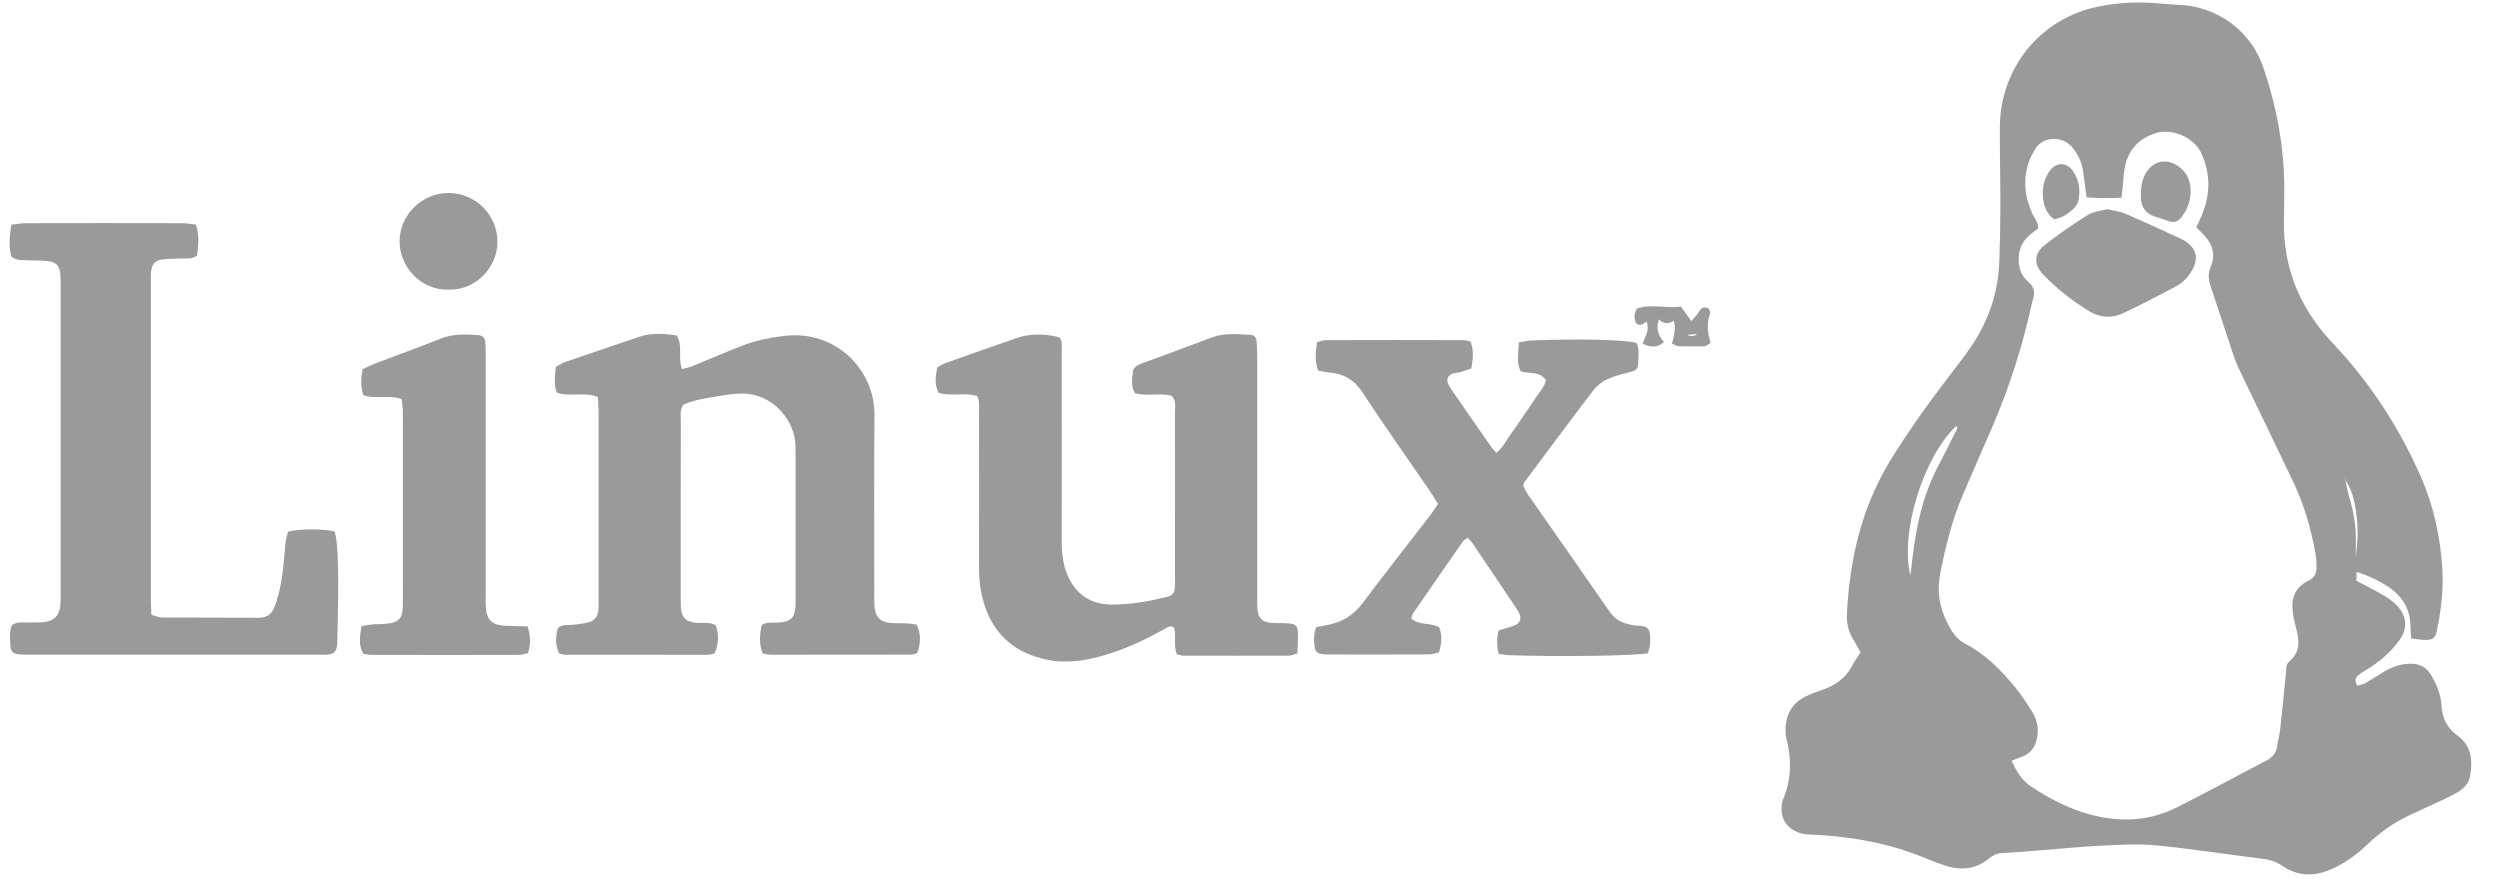 <svg width="91" height="32" viewBox="0 0 91 32" fill="none" xmlns="http://www.w3.org/2000/svg">
    <g clip-path="url(#clip0_2267_16325)">
    <path d="M87.768 23.245C87.754 23.038 87.739 22.888 87.737 22.74C87.726 22.237 87.515 21.833 87.136 21.511C86.839 21.259 86.28 20.972 85.777 20.815V21.144C86.121 21.325 86.46 21.493 86.784 21.683C86.961 21.786 87.134 21.914 87.271 22.064C87.619 22.446 87.639 22.881 87.338 23.303C87.049 23.706 86.684 24.031 86.267 24.3C86.125 24.393 85.974 24.474 85.841 24.578C85.724 24.671 85.706 24.797 85.81 24.96C85.903 24.929 86.014 24.912 86.105 24.861C86.336 24.73 86.555 24.583 86.781 24.448C87.078 24.271 87.395 24.161 87.748 24.159C88.078 24.159 88.329 24.289 88.497 24.578C88.699 24.925 88.852 25.291 88.872 25.693C88.894 26.161 89.091 26.512 89.47 26.79C89.982 27.167 90.009 27.712 89.905 28.27C89.854 28.542 89.648 28.734 89.413 28.864C89.133 29.021 88.838 29.149 88.548 29.285C88.173 29.464 87.788 29.623 87.422 29.817C86.954 30.069 86.535 30.391 86.15 30.758C85.751 31.137 85.309 31.453 84.793 31.667C84.183 31.918 83.607 31.881 83.068 31.512C82.84 31.356 82.605 31.289 82.335 31.256C81.06 31.102 79.79 30.899 78.513 30.773C77.859 30.709 77.192 30.747 76.531 30.78C75.757 30.817 74.986 30.897 74.215 30.956C73.762 30.991 73.31 31.029 72.858 31.053C72.676 31.062 72.532 31.139 72.399 31.25C71.896 31.662 71.337 31.695 70.743 31.486C70.53 31.411 70.315 31.336 70.107 31.247C68.837 30.713 67.504 30.468 66.137 30.389C65.966 30.38 65.793 30.382 65.629 30.349C65.044 30.235 64.74 29.747 64.88 29.169C64.884 29.151 64.889 29.131 64.895 29.116C65.21 28.394 65.219 27.655 65.031 26.904C65.004 26.796 64.991 26.681 64.993 26.569C64.997 26.013 65.23 25.587 65.744 25.342C65.915 25.26 66.09 25.189 66.27 25.132C66.777 24.973 67.185 24.695 67.431 24.207C67.507 24.057 67.613 23.925 67.726 23.751C67.64 23.596 67.555 23.431 67.458 23.274C67.285 22.991 67.212 22.691 67.227 22.36C67.325 20.356 67.764 18.454 68.832 16.719C69.517 15.609 70.282 14.559 71.073 13.528C71.304 13.23 71.534 12.93 71.747 12.619C72.377 11.694 72.727 10.67 72.774 9.554C72.8 8.876 72.811 8.199 72.814 7.521C72.814 6.561 72.791 5.601 72.794 4.641C72.802 2.474 74.266 0.664 76.391 0.236C77.074 0.099 77.779 0.06 78.48 0.117C78.761 0.141 79.045 0.163 79.329 0.177C80.707 0.234 81.924 1.125 82.372 2.421C82.873 3.873 83.148 5.367 83.148 6.905C83.148 7.3 83.139 7.695 83.135 8.09C83.119 9.666 83.647 11.041 84.675 12.228C84.786 12.356 84.904 12.48 85.019 12.606C86.316 14.001 87.333 15.576 88.103 17.315C88.588 18.414 88.838 19.566 88.903 20.762C88.943 21.5 88.854 22.228 88.703 22.95C88.643 23.234 88.566 23.292 88.273 23.292C88.127 23.292 87.978 23.263 87.777 23.241L87.768 23.245ZM85.261 17.161C85.256 17.148 85.254 17.132 85.247 17.119C85.243 17.11 85.232 17.101 85.225 17.092C85.239 17.112 85.254 17.134 85.267 17.154C85.303 17.267 85.34 17.379 85.376 17.492C85.42 17.693 85.454 17.896 85.511 18.092C85.666 18.617 85.766 19.149 85.753 19.701C85.748 19.893 85.753 20.087 85.753 20.279C85.806 19.829 85.841 19.377 85.797 18.931C85.746 18.432 85.668 17.927 85.383 17.487C85.343 17.377 85.303 17.269 85.261 17.159V17.161ZM75.953 7.181C75.906 6.837 75.868 6.541 75.826 6.245C75.777 5.901 75.638 5.599 75.407 5.336C75.061 4.946 74.348 4.937 74.055 5.464C73.982 5.597 73.911 5.729 73.86 5.87C73.623 6.526 73.7 7.164 73.982 7.79C74.057 7.956 74.21 8.095 74.183 8.318C74.086 8.395 73.98 8.472 73.88 8.556C73.587 8.805 73.463 9.125 73.481 9.507C73.494 9.805 73.603 10.068 73.827 10.255C74.055 10.445 74.082 10.655 73.995 10.909C73.984 10.944 73.975 10.982 73.966 11.019C73.627 12.586 73.139 14.106 72.503 15.581C72.138 16.428 71.761 17.269 71.404 18.119C71.038 18.99 70.821 19.902 70.632 20.826C70.493 21.513 70.59 22.115 70.909 22.727C71.065 23.022 71.229 23.272 71.528 23.428C72.264 23.81 72.834 24.386 73.352 25.015C73.578 25.291 73.773 25.593 73.962 25.896C74.113 26.139 74.197 26.412 74.17 26.703C74.135 27.107 73.971 27.425 73.554 27.562C73.452 27.595 73.352 27.641 73.228 27.692C73.401 28.089 73.605 28.414 73.949 28.641C74.518 29.016 75.115 29.338 75.766 29.553C76.943 29.941 78.112 29.952 79.238 29.389C80.335 28.84 81.41 28.25 82.499 27.683C82.716 27.571 82.853 27.414 82.886 27.167C82.913 26.962 82.975 26.761 82.997 26.556C83.073 25.883 83.137 25.209 83.206 24.536C83.223 24.371 83.19 24.19 83.341 24.064C83.693 23.768 83.711 23.398 83.607 22.989C83.552 22.771 83.496 22.55 83.463 22.327C83.388 21.817 83.516 21.38 84.017 21.144C84.243 21.038 84.321 20.873 84.321 20.652C84.321 20.484 84.312 20.312 84.283 20.149C84.123 19.238 83.862 18.352 83.463 17.516C82.858 16.241 82.237 14.972 81.627 13.698C81.514 13.462 81.397 13.224 81.313 12.974C81.029 12.138 80.763 11.293 80.479 10.456C80.39 10.198 80.357 9.962 80.475 9.695C80.661 9.269 80.534 8.885 80.224 8.556C80.135 8.461 80.042 8.371 79.947 8.274C80.031 8.086 80.116 7.916 80.182 7.742C80.461 7.025 80.455 6.312 80.14 5.603C79.856 4.965 79.029 4.67 78.48 4.842C77.881 5.029 77.509 5.411 77.362 6.003C77.296 6.274 77.294 6.561 77.263 6.839C77.251 6.945 77.238 7.053 77.223 7.199C76.804 7.21 76.416 7.228 75.957 7.181H75.953ZM69.539 20.957C69.588 20.555 69.628 20.151 69.69 19.75C69.839 18.759 70.1 17.803 70.575 16.911C70.779 16.53 70.972 16.143 71.162 15.755C71.198 15.682 71.291 15.607 71.215 15.503C70.012 16.618 69.147 19.401 69.542 20.959L69.539 20.957Z" fill="#9A9A9A"/>
    <path d="M24.641 12.213C24.861 12.601 24.67 13.021 24.823 13.433C24.945 13.4 25.069 13.383 25.182 13.336C25.812 13.08 26.435 12.807 27.069 12.564C27.545 12.381 28.046 12.288 28.556 12.226C30.385 12.008 31.85 13.414 31.832 15.139C31.81 17.267 31.826 19.394 31.824 21.522C31.824 21.692 31.819 21.861 31.828 22.029C31.85 22.457 32.03 22.647 32.449 22.678C32.637 22.691 32.828 22.68 33.016 22.691C33.127 22.698 33.238 22.72 33.362 22.735C33.539 23.082 33.511 23.422 33.386 23.775C33.304 23.795 33.233 23.828 33.16 23.828C31.458 23.832 29.755 23.832 28.055 23.832C27.964 23.832 27.873 23.806 27.76 23.788C27.623 23.435 27.652 23.093 27.729 22.742C27.942 22.632 28.153 22.674 28.357 22.66C28.776 22.632 28.933 22.479 28.955 22.071C28.962 21.921 28.96 21.771 28.96 21.619C28.96 19.981 28.96 18.341 28.96 16.704C28.96 16.534 28.957 16.364 28.953 16.196C28.937 15.364 28.179 14.312 26.978 14.325C26.679 14.329 26.377 14.38 26.08 14.429C25.67 14.495 25.26 14.561 24.879 14.729C24.737 14.919 24.783 15.133 24.781 15.334C24.777 16.238 24.779 17.141 24.779 18.046C24.779 19.251 24.779 20.456 24.779 21.661C24.779 21.811 24.774 21.963 24.785 22.113C24.812 22.488 24.97 22.636 25.36 22.669C25.581 22.689 25.814 22.632 26.047 22.755C26.18 23.093 26.162 23.435 26.011 23.786C25.914 23.804 25.823 23.834 25.732 23.834C24.012 23.834 22.289 23.834 20.569 23.832C20.498 23.832 20.425 23.799 20.348 23.782C20.199 23.466 20.228 23.157 20.305 22.866C20.465 22.709 20.645 22.766 20.809 22.747C21.015 22.72 21.223 22.707 21.423 22.654C21.644 22.596 21.764 22.429 21.782 22.197C21.791 22.084 21.788 21.972 21.788 21.859C21.788 19.562 21.788 17.265 21.788 14.967C21.788 14.799 21.773 14.634 21.764 14.457C21.279 14.241 20.767 14.464 20.274 14.294C20.144 13.998 20.206 13.685 20.23 13.354C20.35 13.292 20.458 13.217 20.58 13.175C21.474 12.866 22.367 12.566 23.263 12.261C23.724 12.105 24.187 12.145 24.646 12.211L24.641 12.213Z" fill="#9A9A9A"/>
    <path d="M42.659 14.409C42.234 14.292 41.77 14.433 41.318 14.316C41.15 14.06 41.214 13.775 41.241 13.502C41.247 13.438 41.309 13.367 41.367 13.328C41.442 13.272 41.533 13.239 41.622 13.208C42.453 12.899 43.287 12.595 44.118 12.281C44.577 12.107 45.049 12.169 45.519 12.187C45.648 12.191 45.727 12.288 45.738 12.409C45.758 12.615 45.763 12.822 45.763 13.03C45.763 15.892 45.763 18.754 45.763 21.617C45.763 21.804 45.758 21.994 45.774 22.181C45.8 22.508 45.94 22.643 46.279 22.671C46.485 22.689 46.696 22.676 46.902 22.691C47.159 22.709 47.235 22.78 47.243 23.042C47.252 23.283 47.232 23.523 47.224 23.784C47.106 23.817 47.02 23.863 46.931 23.865C45.645 23.87 44.359 23.868 43.074 23.865C43.003 23.865 42.93 23.837 42.841 23.817C42.697 23.495 42.834 23.139 42.728 22.832C42.562 22.747 42.462 22.857 42.351 22.916C41.739 23.259 41.11 23.556 40.443 23.775C39.884 23.958 39.316 24.088 38.72 24.079C38.357 24.075 38.006 24.009 37.665 23.894C36.783 23.598 36.189 23.007 35.874 22.137C35.699 21.654 35.637 21.153 35.637 20.639C35.641 18.774 35.639 16.912 35.637 15.047C35.637 14.844 35.663 14.634 35.575 14.418C35.116 14.276 34.632 14.438 34.165 14.301C34.003 13.996 34.054 13.689 34.118 13.369C34.225 13.314 34.32 13.25 34.424 13.213C35.295 12.904 36.169 12.593 37.044 12.293C37.485 12.142 38.057 12.145 38.556 12.275C38.689 12.429 38.645 12.626 38.645 12.809C38.649 13.674 38.647 14.541 38.647 15.406C38.647 16.837 38.651 18.269 38.645 19.699C38.645 20.061 38.678 20.416 38.791 20.756C39.053 21.555 39.638 22.007 40.476 22.007C41.143 22.007 41.792 21.895 42.435 21.738C42.706 21.672 42.755 21.588 42.77 21.294C42.775 21.2 42.77 21.107 42.77 21.012C42.77 19.017 42.77 17.02 42.768 15.025C42.768 14.824 42.826 14.607 42.655 14.411L42.659 14.409Z" fill="#9A9A9A"/>
    <path d="M0.41 8.179C0.614 8.157 0.778 8.124 0.945 8.124C2.835 8.119 4.726 8.119 6.619 8.124C6.786 8.124 6.95 8.154 7.129 8.174C7.267 8.569 7.22 8.936 7.171 9.304C6.972 9.448 6.757 9.397 6.555 9.41C6.329 9.423 6.101 9.412 5.877 9.45C5.633 9.49 5.524 9.631 5.5 9.878C5.484 10.028 5.489 10.178 5.489 10.33C5.489 14.133 5.489 17.938 5.489 21.74C5.489 21.945 5.502 22.151 5.511 22.38C5.66 22.418 5.781 22.477 5.903 22.477C7.076 22.484 8.249 22.477 9.421 22.486C9.738 22.486 9.909 22.332 10.009 22.056C10.208 21.502 10.288 20.926 10.341 20.343C10.372 20.008 10.375 19.668 10.488 19.35C10.935 19.246 11.7 19.244 12.177 19.339C12.314 19.771 12.341 20.782 12.279 23.216C12.274 23.402 12.303 23.596 12.159 23.755C11.986 23.859 11.793 23.83 11.607 23.83C8.089 23.83 4.571 23.83 1.053 23.83C0.94 23.83 0.825 23.83 0.714 23.821C0.483 23.801 0.393 23.726 0.381 23.517C0.366 23.259 0.33 22.994 0.432 22.758C0.623 22.616 0.818 22.667 1.002 22.658C1.191 22.649 1.381 22.667 1.57 22.649C1.973 22.612 2.175 22.398 2.201 21.994C2.208 21.881 2.206 21.769 2.206 21.654C2.206 17.907 2.206 14.159 2.206 10.412C2.206 10.28 2.208 10.147 2.199 10.017C2.173 9.655 2.044 9.525 1.665 9.496C1.421 9.476 1.173 9.483 0.927 9.472C0.758 9.465 0.583 9.479 0.415 9.337C0.315 8.993 0.346 8.625 0.41 8.179Z" fill="#9A9A9A"/>
    <path d="M51.367 22.508C51.664 22.784 52.052 22.647 52.384 22.83C52.5 23.111 52.484 23.413 52.376 23.751C52.247 23.775 52.123 23.821 51.996 23.821C50.768 23.826 49.538 23.826 48.31 23.823C48.235 23.823 48.159 23.817 48.084 23.804C47.958 23.784 47.88 23.704 47.86 23.583C47.822 23.34 47.805 23.097 47.909 22.83C48.022 22.808 48.146 22.782 48.272 22.76C48.816 22.663 49.252 22.416 49.591 21.963C50.407 20.877 51.247 19.811 52.076 18.736C52.167 18.62 52.245 18.492 52.344 18.344C52.24 18.178 52.147 18.019 52.043 17.867C51.223 16.671 50.383 15.486 49.587 14.272C49.285 13.815 48.902 13.599 48.379 13.559C48.25 13.55 48.124 13.515 47.982 13.491C47.847 13.151 47.891 12.82 47.938 12.46C48.042 12.431 48.146 12.381 48.252 12.381C49.917 12.376 51.58 12.376 53.245 12.381C53.335 12.381 53.424 12.412 53.524 12.429C53.657 12.756 53.615 13.067 53.559 13.411C53.44 13.453 53.322 13.5 53.198 13.533C53.089 13.564 52.974 13.568 52.868 13.601C52.71 13.654 52.642 13.817 52.71 13.967C52.75 14.051 52.799 14.133 52.852 14.21C53.335 14.908 53.819 15.605 54.304 16.3C54.346 16.36 54.404 16.408 54.47 16.479C54.699 16.307 54.807 16.06 54.958 15.852C55.124 15.623 55.279 15.389 55.441 15.155C55.59 14.936 55.743 14.722 55.887 14.499C56.026 14.283 56.217 14.091 56.273 13.839C56.035 13.495 55.667 13.619 55.353 13.515C55.182 13.186 55.279 12.84 55.286 12.46C55.468 12.434 55.612 12.398 55.758 12.392C57.498 12.325 59.11 12.363 59.565 12.48C59.678 12.674 59.638 12.904 59.635 13.124C59.629 13.458 59.593 13.477 59.25 13.564C58.995 13.628 58.735 13.696 58.5 13.809C58.319 13.895 58.137 14.025 58.015 14.184C57.168 15.292 56.339 16.413 55.503 17.532C55.481 17.56 55.475 17.6 55.444 17.671C55.49 17.761 55.534 17.885 55.608 17.988C56.599 19.412 57.598 20.829 58.583 22.254C58.755 22.506 58.973 22.654 59.263 22.716C59.356 22.735 59.447 22.771 59.54 22.771C60.066 22.766 60.077 22.943 60.063 23.417C60.059 23.543 60.012 23.667 59.988 23.779C59.507 23.874 56.665 23.912 54.92 23.848C54.792 23.843 54.666 23.812 54.552 23.797C54.479 23.504 54.477 23.221 54.548 22.947C54.741 22.888 54.943 22.839 55.133 22.762C55.344 22.676 55.392 22.504 55.288 22.299C55.255 22.232 55.213 22.168 55.171 22.107C54.645 21.325 54.12 20.542 53.59 19.763C53.548 19.701 53.493 19.652 53.426 19.575C53.36 19.624 53.287 19.655 53.249 19.71C52.644 20.575 52.045 21.442 51.447 22.312C51.416 22.356 51.405 22.413 51.369 22.508H51.367Z" fill="#9A9A9A"/>
    <path d="M19.202 22.799C19.322 23.161 19.319 23.453 19.217 23.775C19.109 23.797 19.002 23.837 18.896 23.837C17.1 23.841 15.305 23.839 13.507 23.837C13.414 23.837 13.323 23.81 13.228 23.795C13.028 23.466 13.11 23.142 13.155 22.795C13.316 22.766 13.443 22.738 13.571 22.727C13.702 22.713 13.835 22.724 13.968 22.713C14.529 22.669 14.664 22.537 14.664 21.983C14.668 19.648 14.666 17.315 14.664 14.98C14.664 14.835 14.635 14.687 14.62 14.526C14.154 14.36 13.662 14.543 13.223 14.382C13.121 14.056 13.135 13.762 13.203 13.433C13.347 13.367 13.498 13.292 13.653 13.232C14.447 12.93 15.247 12.641 16.036 12.328C16.475 12.153 16.923 12.164 17.377 12.195C17.592 12.209 17.659 12.29 17.672 12.528C17.683 12.698 17.679 12.866 17.679 13.036C17.679 15.896 17.679 18.759 17.679 21.619C17.679 21.806 17.672 21.996 17.692 22.184C17.736 22.568 17.929 22.747 18.326 22.773C18.608 22.791 18.889 22.791 19.2 22.799H19.202Z" fill="#9A9A9A"/>
    <path d="M16.327 10.542C15.307 10.571 14.553 9.706 14.544 8.803C14.536 7.823 15.371 7.005 16.358 7.025C17.335 7.044 18.109 7.841 18.107 8.806C18.105 9.704 17.351 10.571 16.327 10.542Z" fill="#9A9A9A"/>
    <path d="M60.861 12.511C60.932 12.217 61.01 11.95 60.923 11.67C60.734 11.807 60.554 11.791 60.382 11.624C60.274 11.941 60.351 12.206 60.569 12.451C60.314 12.674 60.076 12.639 59.79 12.513C59.881 12.248 60.061 12.005 59.934 11.703C59.864 11.747 59.801 11.813 59.728 11.825C59.671 11.833 59.569 11.794 59.547 11.747C59.471 11.588 59.476 11.423 59.58 11.235C60.092 11.048 60.637 11.24 61.185 11.158C61.309 11.33 61.426 11.491 61.568 11.69C61.655 11.588 61.723 11.511 61.788 11.43C61.845 11.357 61.883 11.262 61.954 11.213C62.003 11.18 62.1 11.189 62.165 11.213C62.205 11.226 62.229 11.299 62.247 11.35C62.258 11.381 62.247 11.425 62.236 11.46C62.107 11.794 62.167 12.123 62.262 12.48C62.187 12.524 62.114 12.601 62.036 12.604C61.719 12.617 61.4 12.608 61.083 12.601C61.032 12.601 60.981 12.559 60.865 12.511H60.861ZM61.406 12.187C61.566 12.257 61.686 12.248 61.768 12.16C61.648 12.169 61.528 12.178 61.406 12.187Z" fill="#9A9A9A"/>
    <path d="M85.376 17.494C85.341 17.382 85.303 17.269 85.267 17.157L85.261 17.161C85.301 17.271 85.341 17.379 85.383 17.49L85.376 17.494Z" fill="#9A9A9A"/>
    <path d="M85.265 17.156C85.252 17.137 85.236 17.114 85.223 17.095C85.232 17.103 85.241 17.11 85.245 17.121C85.252 17.134 85.254 17.15 85.259 17.163L85.265 17.159V17.156Z" fill="#9A9A9A"/>
    <path d="M76.691 7.612C76.93 7.669 77.161 7.691 77.365 7.779C78.057 8.077 78.739 8.397 79.427 8.713C79.495 8.744 79.559 8.786 79.619 8.83C79.927 9.062 80.012 9.379 79.848 9.728C79.708 10.024 79.495 10.269 79.207 10.423C78.575 10.759 77.939 11.09 77.292 11.396C76.875 11.595 76.441 11.569 76.044 11.326C75.43 10.951 74.865 10.511 74.37 9.991C74.024 9.629 74.029 9.234 74.428 8.918C74.929 8.523 75.461 8.161 76.002 7.821C76.199 7.698 76.463 7.68 76.693 7.616L76.691 7.612Z" fill="#9A9A9A"/>
    <path d="M79.739 6.956C79.741 7.307 79.622 7.616 79.413 7.896C79.302 8.044 79.158 8.119 78.972 8.06C78.793 8.002 78.617 7.938 78.438 7.883C78.083 7.771 77.928 7.515 77.926 7.159C77.926 6.877 77.948 6.596 78.088 6.34C78.36 5.844 78.87 5.734 79.325 6.076C79.599 6.281 79.741 6.583 79.739 6.956Z" fill="#9A9A9A"/>
    <path d="M74.767 7.982C74.476 7.764 74.392 7.477 74.363 7.175C74.332 6.848 74.401 6.535 74.583 6.259C74.835 5.873 75.245 5.881 75.492 6.279C75.689 6.596 75.729 6.952 75.651 7.311C75.629 7.413 75.558 7.519 75.48 7.594C75.29 7.777 75.077 7.932 74.769 7.982H74.767Z" fill="#9A9A9A"/>
    </g>
    <defs>
    <clipPath id="clip0_2267_16325">
    <rect width="90" height="32" fill="white" transform="translate(0.171)"/>
    </clipPath>
    </defs>
    </svg>
    